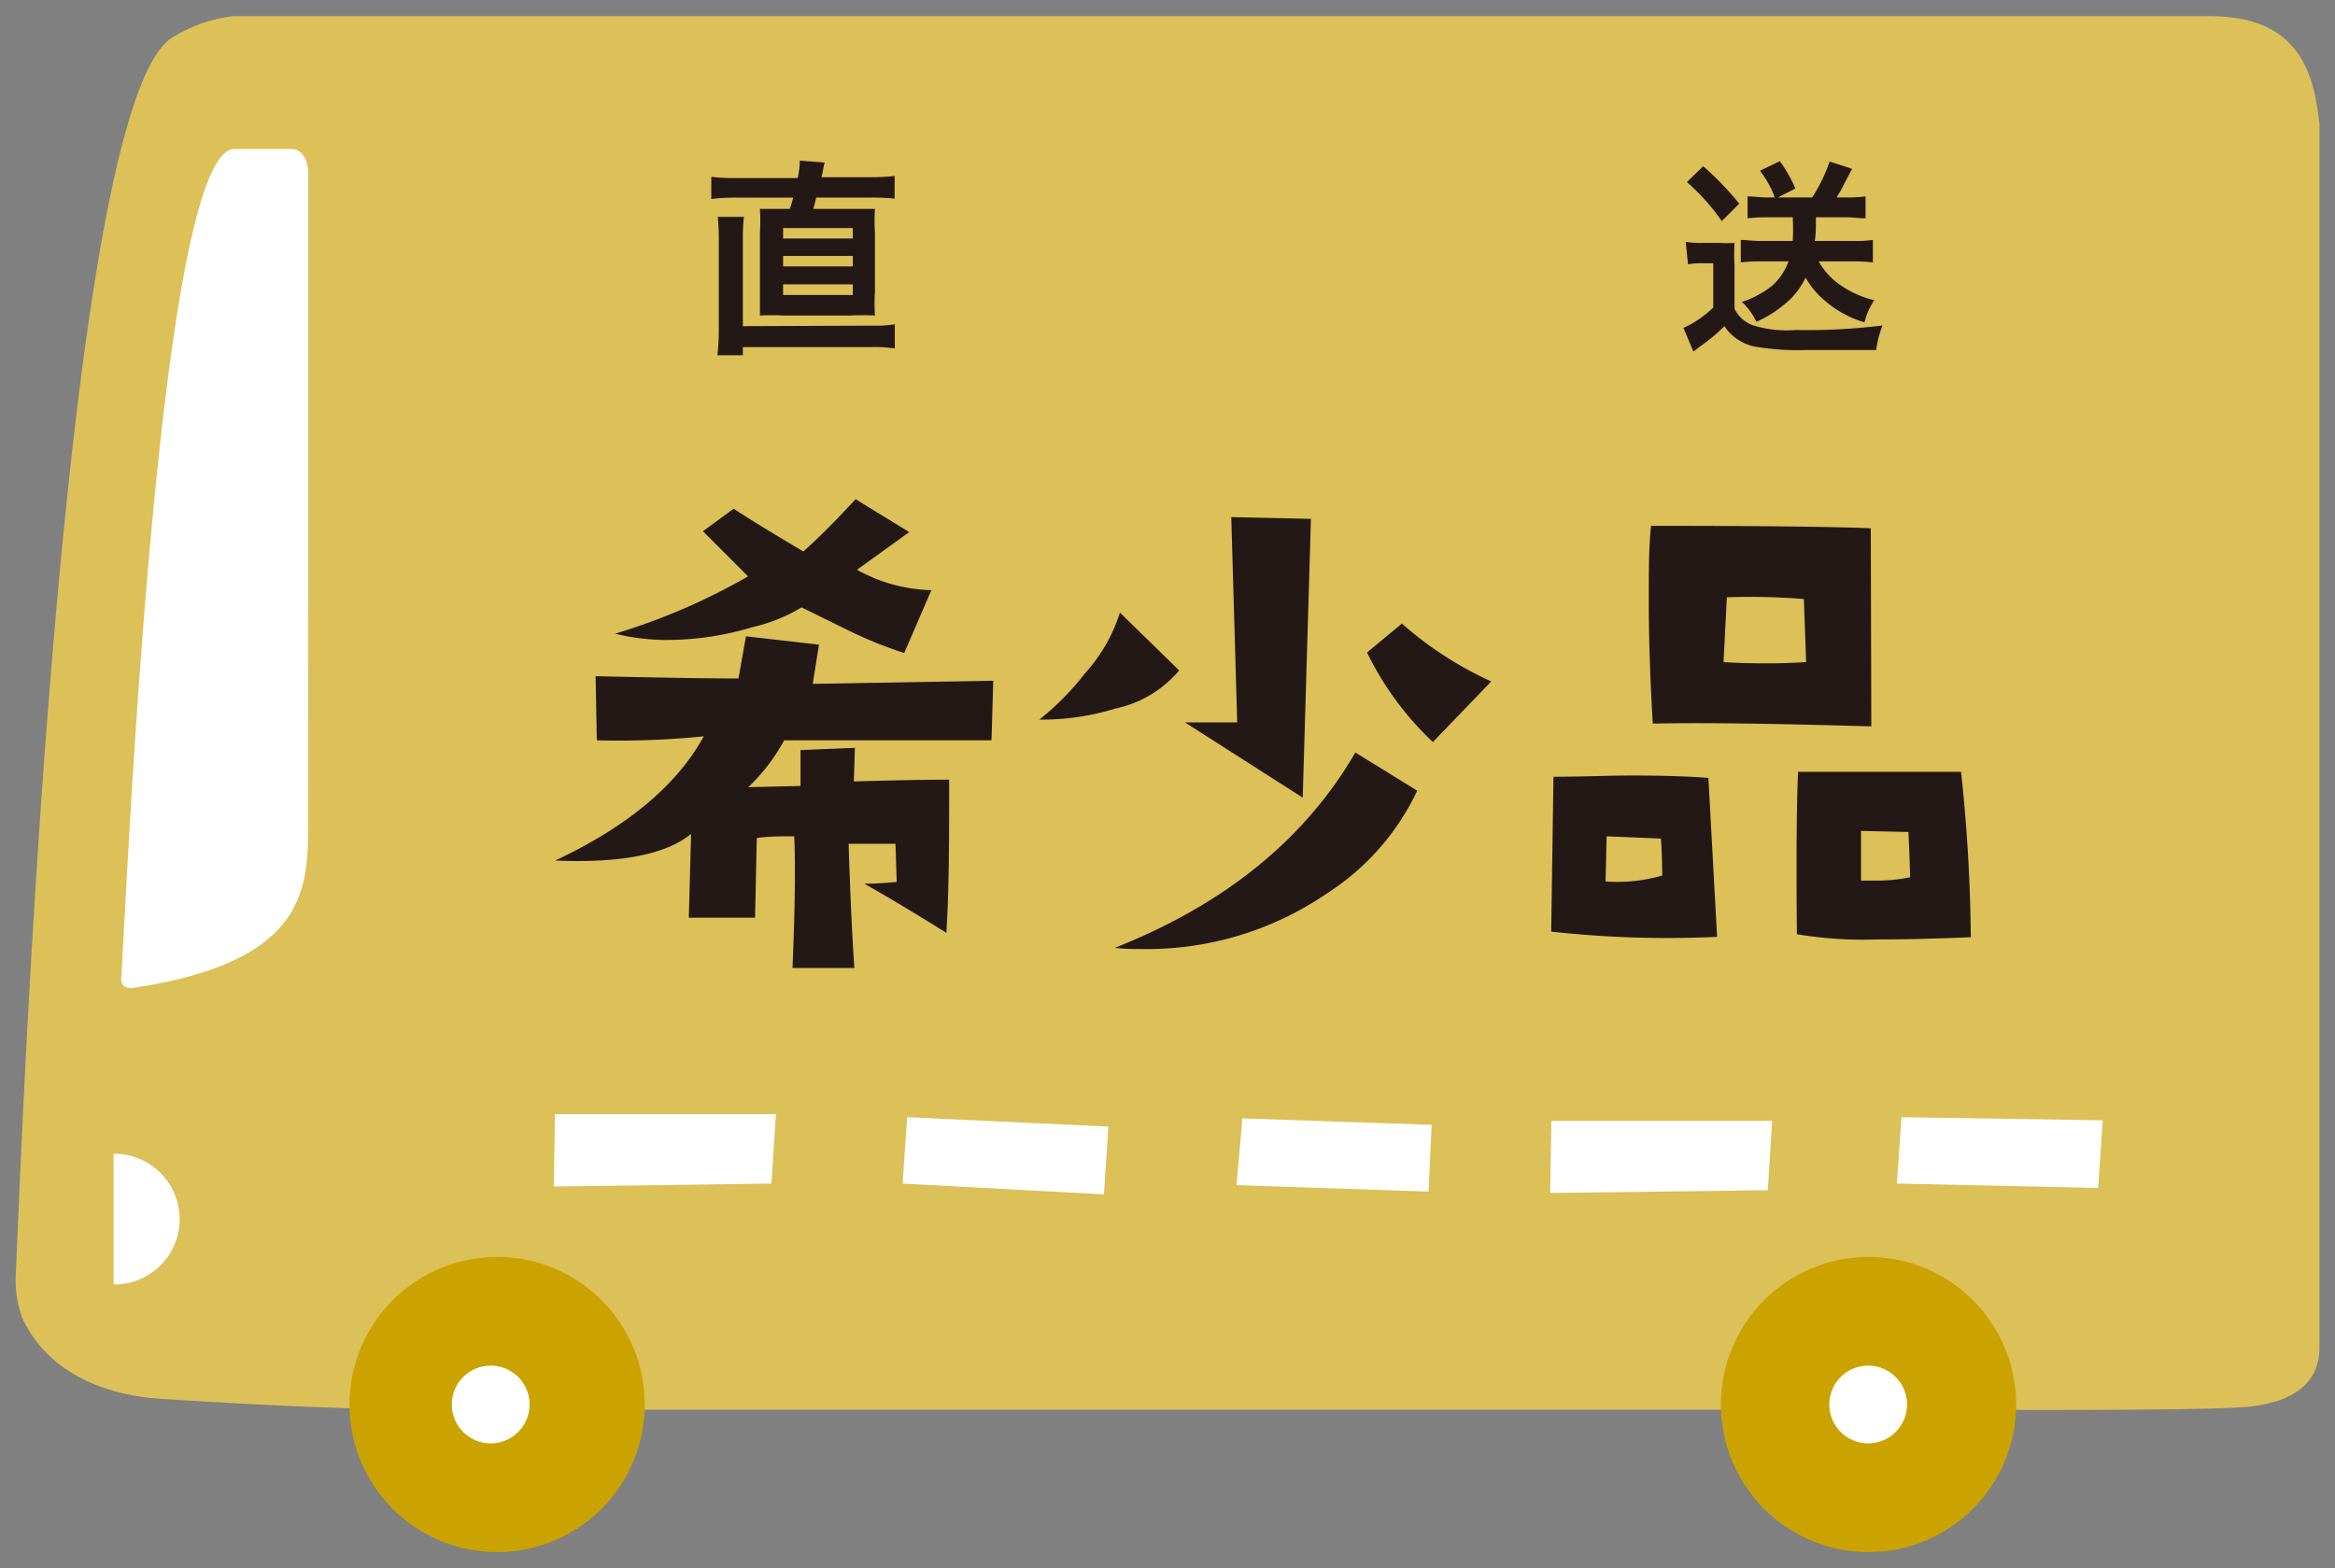 <svg id="レイヤー_1" data-name="レイヤー 1" xmlns="http://www.w3.org/2000/svg" viewBox="0 0 134 90"><rect x="0" y="0" width="134" height="90" fill="#808080" stroke="none"/><defs><style>.cls-1{fill:#dcc058;}.cls-2{fill:#cba300;}.cls-3{fill:#231815;}.cls-4{fill:#fff;}</style></defs><title>cont03-list04</title><path class="cls-1" d="M133.11,7.13c-.31-2.6-.92-6.2-6.27-6.2H13.35a8.47,8.47,0,0,0-3.58,1.3C3.19,7,1.05,70.8.9,73.25a6.37,6.37,0,0,0,.39,2.42c1.44,3.06,4.59,4.4,8,4.62,4.05.26,10.24.6,15,.62l21.91,0,39.47,0,22.16,0h4.28s14.55.09,17-.18,4-1.31,4-3.39Z"/><path class="cls-2" d="M28.51,72.14A8.47,8.47,0,1,0,37,80.61,8.47,8.47,0,0,0,28.51,72.14Z"/><path class="cls-2" d="M107.24,72.14a8.47,8.47,0,1,0,8.46,8.47A8.47,8.47,0,0,0,107.24,72.14Z"/><path class="cls-3" d="M57,39.07l-.1,3.42H45a10.71,10.71,0,0,1-2.06,2.69l3-.07,0-2.06,3.12-.13L49,44.85c2.37-.07,4.19-.1,5.47-.1,0,3.25,0,6.18-.16,8.79q-2.82-1.76-4.71-2.82c.77,0,1.39-.06,1.86-.1l-.07-2.19c-.75,0-1.65,0-2.69,0q.14,4.41.33,7.13l-3.55,0q.21-5,.1-7.56c-.79,0-1.51,0-2.15.1l-.1,4.57H39.53l.13-4.81q-2.16,1.77-7.8,1.53,6.21-2.91,8.53-7.13a48.27,48.27,0,0,1-6.14.23l-.07-3.68q5.72.13,8.2.13l.43-2.42L47,37l-.36,2.25Zm-3.55-5.2-1.56,3.61a24.17,24.17,0,0,1-3.45-1.42L46,34.86A9.69,9.69,0,0,1,43.17,36a17.08,17.08,0,0,1-4.87.73,12.44,12.44,0,0,1-3-.36,36.15,36.15,0,0,0,7.63-3.29l-2.59-2.59,1.76-1.29c1.55,1,2.86,1.77,4,2.45.7-.61,1.72-1.61,3-3l3.08,1.89-3,2.16A9.16,9.16,0,0,0,53.43,33.87Z"/><path class="cls-3" d="M67.67,38.48A6.56,6.56,0,0,1,64,40.67a14.28,14.28,0,0,1-4.35.63,15.76,15.76,0,0,0,2.62-2.66,9.42,9.42,0,0,0,2-3.48Zm13.66,6.9a14.16,14.16,0,0,1-5.14,5.87,18.3,18.3,0,0,1-10.65,3.22c-.51,0-1,0-1.56-.07q9.47-3.75,13.8-11.21Zm-6.1-15.6-.47,16L68,41.46h3l-.34-11.78Zm10.35,9.33-3.35,3.48a17.73,17.73,0,0,1-3.78-5.14l2-1.66A20.63,20.63,0,0,0,85.58,39.11Z"/><path class="cls-3" d="M98.54,53.77a61,61,0,0,1-9.52-.3l.13-8.89c1.68,0,3.17-.07,4.48-.07,1.84,0,3.31.05,4.41.14Zm-3.15-3.52c0-.28,0-1-.07-2.12L92.2,48l-.06,2.59A9.17,9.17,0,0,0,95.39,50.25Zm12-8.56q-8.49-.25-12.54-.16c-.16-2.66-.23-5-.23-7.13,0-1.55,0-3,.13-4.22q9.22,0,12.61.14ZM103.65,38l-.13-3.62a39.12,39.12,0,0,0-4.42-.1L98.91,38c.77.05,1.51.07,2.22.07C102,38.08,102.83,38.05,103.65,38Zm9.45,15.79c-2.12.09-3.93.13-5.44.13a23.16,23.16,0,0,1-4.54-.3c-.05-5,0-8.06.07-9.32l9.35,0A94.36,94.36,0,0,1,113.1,53.77Zm-3.48-3.42c0,.29,0-.58-.1-2.62l-2.72-.06v2.85l.86,0A9.38,9.38,0,0,0,109.62,50.35Z"/><path class="cls-3" d="M45.78,10.22a5.17,5.17,0,0,0,.12-1l1.43.11a2.36,2.36,0,0,0-.09.38,4.24,4.24,0,0,1-.1.46h2.7a11.71,11.71,0,0,0,1.5-.07v1.3a11.31,11.31,0,0,0-1.5-.06h-3c-.05.22-.07.31-.17.65h2.12c.71,0,1.06,0,1.42,0a11,11,0,0,0,0,1.37v3.4a11,11,0,0,0,0,1.35,13.15,13.15,0,0,0-1.42,0H45a12.53,12.53,0,0,0-1.39,0c0-.28,0-.72,0-1.35v-3.4a10.75,10.75,0,0,0,0-1.37c.38,0,.73,0,1.42,0h.3c.06-.19.11-.35.19-.65h-3.3a11.76,11.76,0,0,0-1.4.08V10.15a11.33,11.33,0,0,0,1.43.07Zm4.28,8.47a6.64,6.64,0,0,0,1.29-.08V20a8.06,8.06,0,0,0-1.4-.08H42.63v.47H41.17a13.56,13.56,0,0,0,.08-1.64V13.78a12.28,12.28,0,0,0-.06-1.33h1.5a11.13,11.13,0,0,0-.06,1.27v5Zm-5.12-5h4v-.6h-4Zm0,1.6h4v-.6h-4Zm0,1.64h4v-.61h-4Z"/><path class="cls-3" d="M96.74,13.88a5.21,5.21,0,0,0,1,.06h.88a6.63,6.63,0,0,0,.92,0,10.76,10.76,0,0,0,0,1.29v2.49a1.89,1.89,0,0,0,1,.93,6.38,6.38,0,0,0,2.49.29,35,35,0,0,0,5-.26,6.22,6.22,0,0,0-.36,1.41c-.47,0-.47,0-1.33,0l-2.7,0a14.46,14.46,0,0,1-3-.21,2.77,2.77,0,0,1-1.68-1.16,10.17,10.17,0,0,1-1.39,1.16l-.39.3-.57-1.36a6.07,6.07,0,0,0,1.71-1.17V15.11h-.64a4.29,4.29,0,0,0-.81.06Zm1-4.34a16.69,16.69,0,0,1,2.07,2.15l-1,1a12.41,12.41,0,0,0-2-2.24Zm3.62,2.93a9,9,0,0,0-1.07.06V11.27c.34,0,.7.06,1.1.06h.46A5.68,5.68,0,0,0,101,9.8l1.14-.55a7.71,7.71,0,0,1,.89,1.57l-1,.51H104a9.58,9.58,0,0,0,1-2.06l1.29.42-.42.79a7.9,7.9,0,0,1-.47.85H106a6.89,6.89,0,0,0,1.06-.06v1.26c-.37,0-.73-.06-1.16-.06h-1.69c0,.64,0,.92-.06,1.36h2.26a6.65,6.65,0,0,0,1.07-.06v1.29a10.37,10.37,0,0,0-1.17-.06h-1.94a4,4,0,0,0,1,1.18,5.65,5.65,0,0,0,2.19,1.05A3.84,3.84,0,0,0,107,18.5a6.07,6.07,0,0,1-2.26-1.23,4.74,4.74,0,0,1-1.12-1.34,4.28,4.28,0,0,1-1.1,1.44,6.68,6.68,0,0,1-1.73,1.1,3.46,3.46,0,0,0-.83-1.14,5.6,5.6,0,0,0,1.74-.93,3.47,3.47,0,0,0,.94-1.4H101a9.23,9.23,0,0,0-1.1.06V13.77c.33,0,.69.06,1.1.06h1.88a10.56,10.56,0,0,0,0-1.36Z"/><path class="cls-4" d="M17.68,47.49c0,3.7-.29,7.78-10.13,9.22a.51.51,0,0,1-.6-.5C7.22,52.66,9,8.55,13.46,8.55h3.23c.86,0,1,1,1,1.41Z"/><path class="cls-4" d="M10.31,70a3.75,3.75,0,0,1-3.79,3.72V66.22A3.76,3.76,0,0,1,10.31,70Z"/><path class="cls-4" d="M28.16,78.38a2.23,2.23,0,1,0,2.23,2.23A2.23,2.23,0,0,0,28.16,78.38Z"/><path class="cls-4" d="M107.21,78.38a2.23,2.23,0,1,0,2.23,2.23A2.23,2.23,0,0,0,107.21,78.38Z"/><polygon class="cls-4" points="31.78 68.1 31.85 63.95 44.53 63.95 44.27 67.93 31.78 68.1"/><polygon class="cls-4" points="51.8 67.93 52.06 64.12 63.61 64.66 63.35 68.55 51.8 67.93"/><polygon class="cls-4" points="70.96 68.02 71.3 64.19 82.16 64.56 81.98 68.39 70.96 68.02"/><polygon class="cls-4" points="88.96 68.47 89.03 64.33 101.7 64.33 101.45 68.31 88.96 68.47"/><polygon class="cls-4" points="108.86 67.93 109.12 64.12 120.67 64.3 120.41 68.18 108.86 67.93"/></svg>